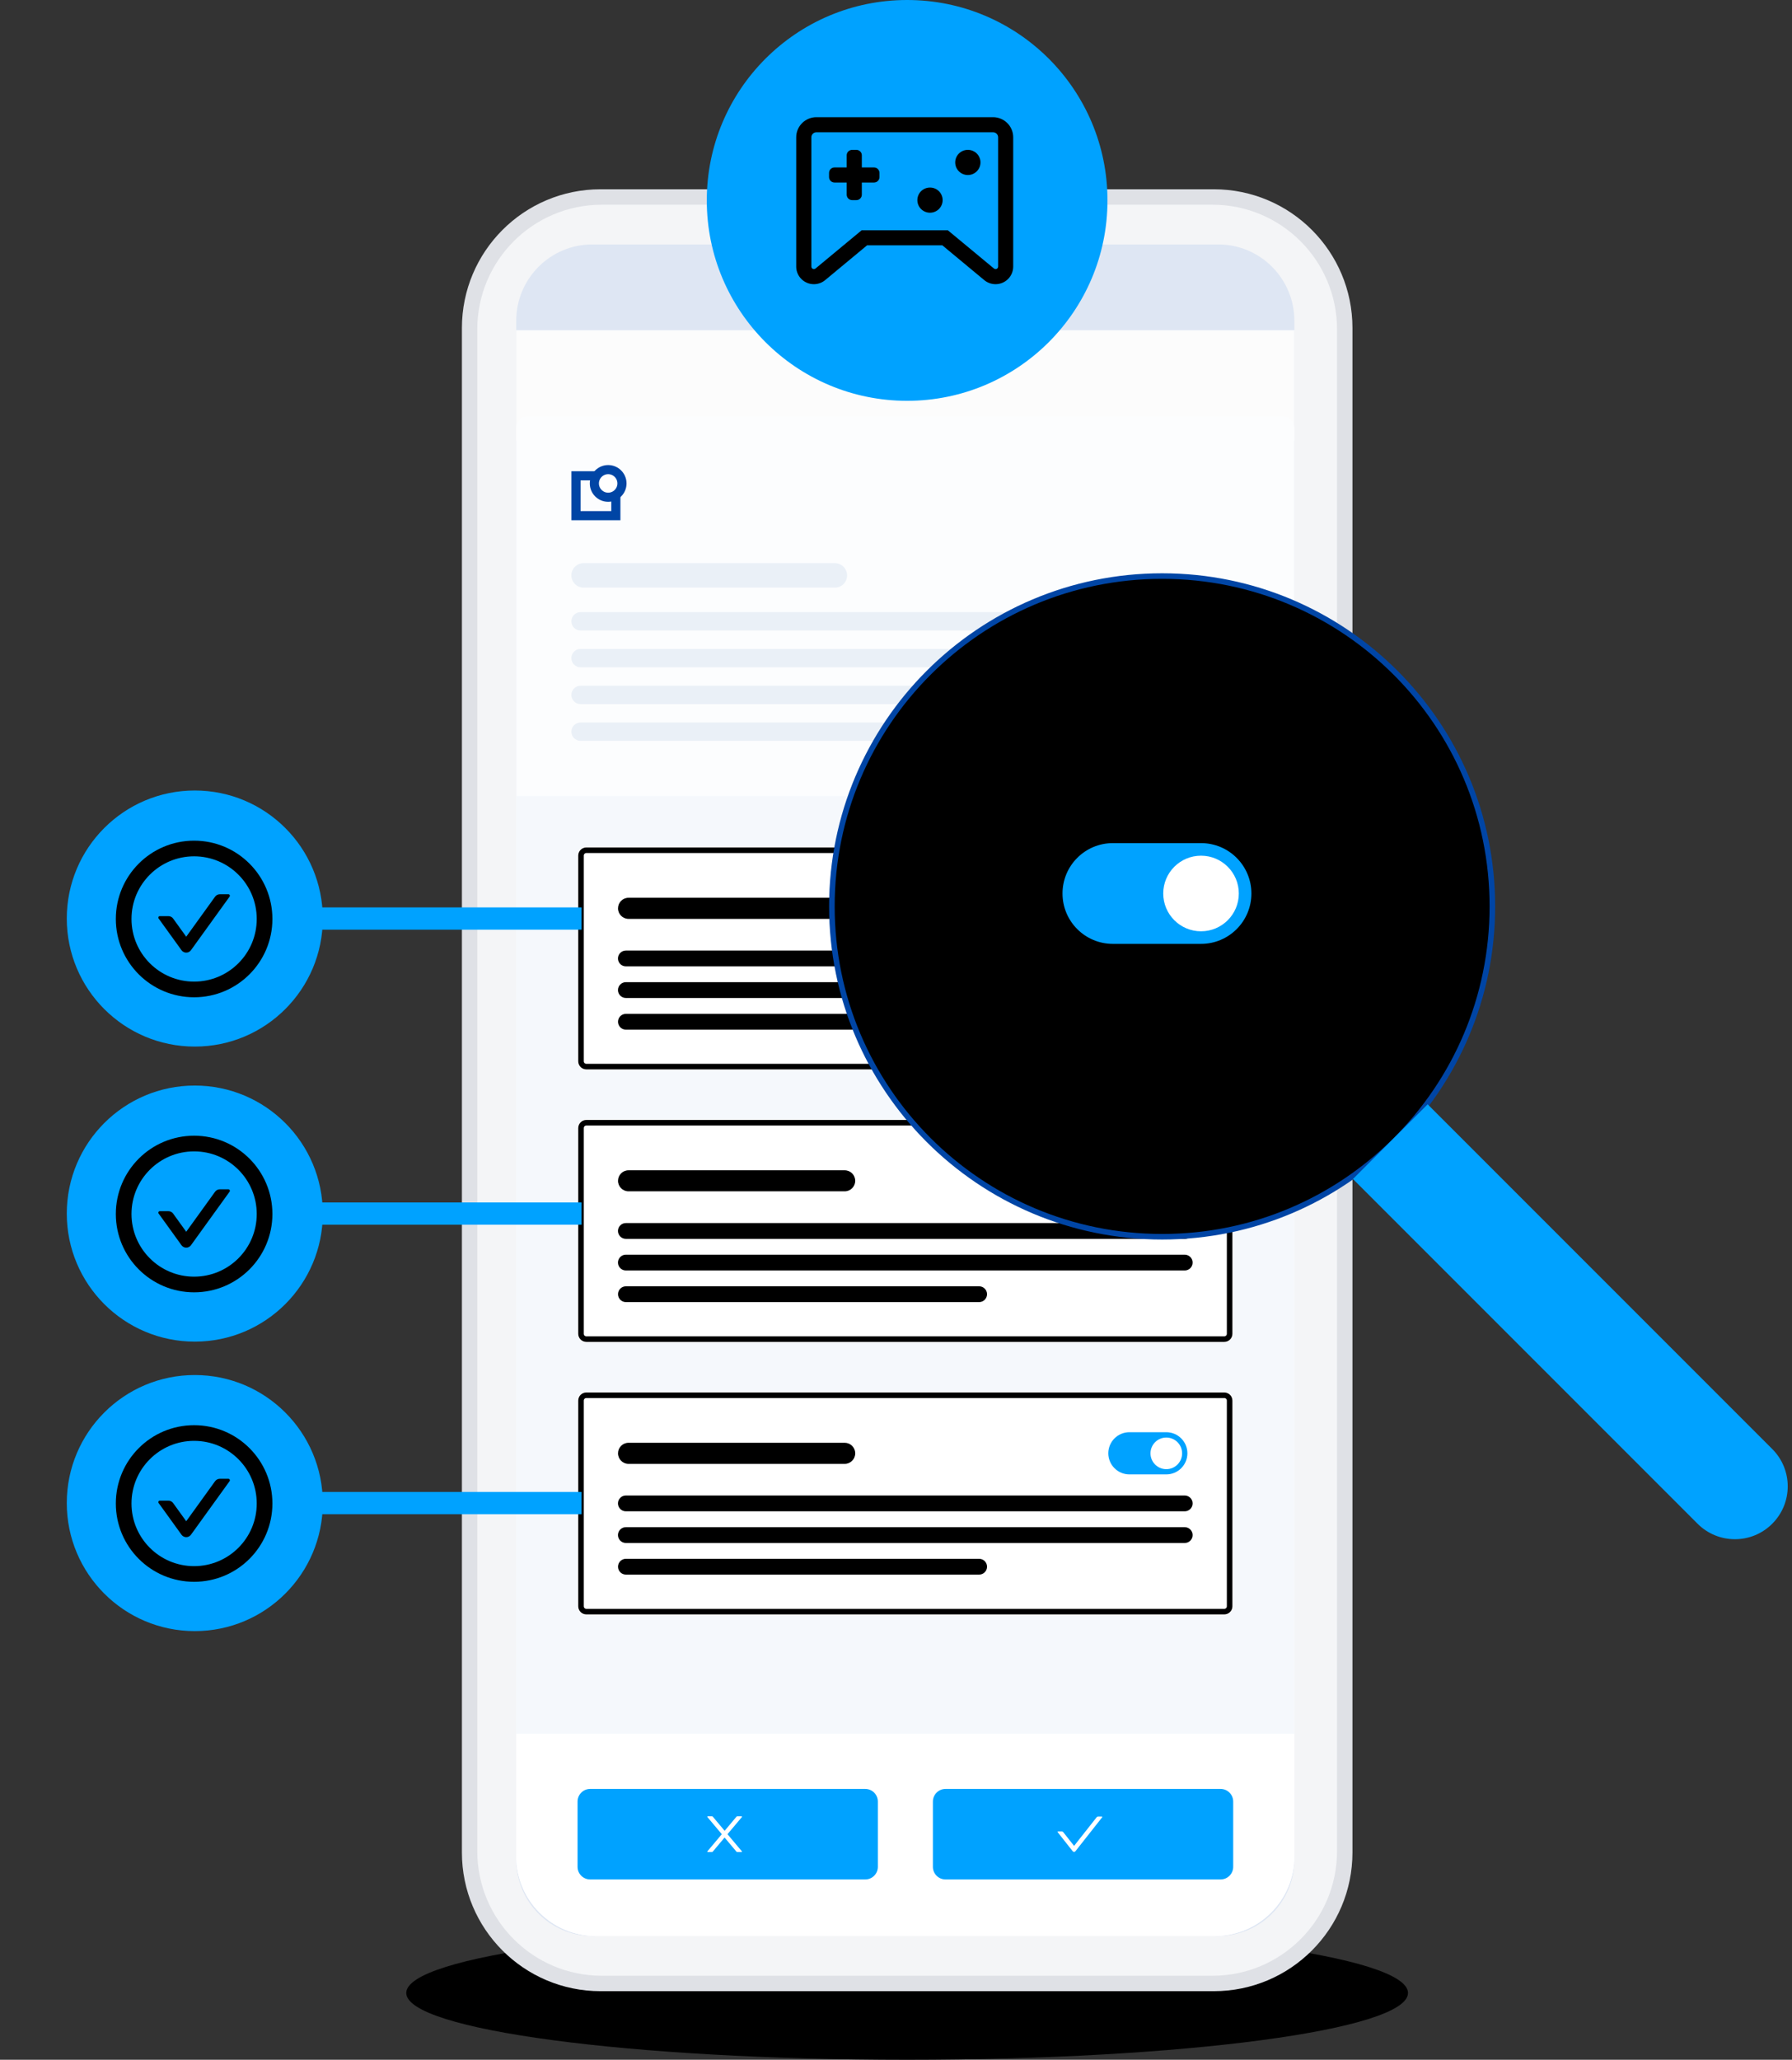 <svg width="322" height="370" viewBox="0 0 322 370" fill="none" xmlns="http://www.w3.org/2000/svg">
<rect x="0" y="0" width="322" height="370" fill="#333333" stroke="none"/>
<g clip-path="url(#clip0_138_40036)">
<path d="M163 346C113.29 346 73 351.37 73 358C73 364.63 113.29 370 163 370C212.71 370 253 364.63 253 358C253 351.37 212.7 346 163 346Z" fill="black"/>
<path fill-rule="evenodd" clip-rule="evenodd" d="M83 58.92C83 45.16 94.15 34 107.91 34H218.11C231.87 34 243.02 45.16 243.02 58.92V332.76C243.02 346.52 231.87 357.68 218.11 357.68H107.91C94.15 357.68 83 346.52 83 332.76V58.92Z" fill="#DFE1E6"/>
<path d="M89.94 59.17C89.94 49.1 98.1 40.95 108.15 40.95H217.86C227.91 40.95 236.07 49.11 236.07 59.17V332.51C236.07 342.58 227.91 350.73 217.86 350.73H108.15C98.09 350.73 89.94 342.57 89.94 332.51V59.17Z" fill="white" stroke="#F4F5F7" stroke-width="8.36"/>
<path d="M121.47 43.91H106.43C98.88 43.91 92.76 50.05 92.76 57.63V334.05C92.76 341.63 98.88 347.77 106.43 347.77H218.91C226.46 347.77 232.58 341.63 232.58 334.05V57.63C232.58 50.05 226.46 43.91 218.91 43.91H121.59C121.59 43.91 121.51 43.91 121.47 43.91Z" fill="#DEE6F3"/>
<path d="M232.58 59.32H92.76V79.14H232.58V59.32Z" fill="#FCFCFC"/>
<path d="M92.76 76.94C92.76 75.72 93.75 74.74 94.96 74.74H230.38C231.6 74.74 232.58 75.73 232.58 76.94V333.46C232.58 341.36 226.17 347.77 218.27 347.77H107.07C99.17 347.77 92.76 341.36 92.76 333.46V76.94Z" fill="#FCFDFE"/>
<path d="M92.76 142.99H232.58V333.45C232.58 341.35 226.17 347.76 218.27 347.76H107.07C99.17 347.76 92.76 341.35 92.76 333.45V142.99Z" fill="#F5F8FC"/>
<path d="M92.76 311.44H232.58V333.46C232.58 341.36 226.17 347.77 218.27 347.77H107.07C99.17 347.77 92.76 341.36 92.76 333.46V311.44Z" fill="white"/>
<path d="M155.47 321.35H106.05C104.79 321.35 103.78 322.37 103.78 323.62V335.34C103.78 336.6 104.8 337.61 106.05 337.61H155.47C156.73 337.61 157.74 336.59 157.74 335.34V323.62C157.74 322.36 156.72 321.35 155.47 321.35Z" fill="#00A2FF"/>
<path d="M130.72 329.48L133.31 326.4C133.35 326.35 133.31 326.27 133.25 326.27H132.46C132.46 326.27 132.37 326.29 132.34 326.33L130.21 328.87L128.08 326.33C128.08 326.33 128.01 326.27 127.96 326.27H127.17C127.1 326.27 127.07 326.35 127.11 326.4L129.7 329.48L127.11 332.56C127.11 332.56 127.09 332.59 127.09 332.6C127.09 332.62 127.09 332.63 127.09 332.64C127.09 332.65 127.11 332.66 127.12 332.67C127.13 332.67 127.15 332.68 127.16 332.68H127.95C127.95 332.68 128.04 332.66 128.07 332.62L130.2 330.08L132.33 332.62C132.33 332.62 132.4 332.68 132.45 332.68H133.24C133.31 332.68 133.34 332.6 133.3 332.55L130.71 329.47L130.72 329.48Z" fill="white"/>
<path d="M219.32 321.35H169.9C168.64 321.35 167.63 322.37 167.63 323.62V335.34C167.63 336.6 168.65 337.61 169.9 337.61H219.32C220.58 337.61 221.59 336.59 221.59 335.34V323.62C221.59 322.36 220.57 321.35 219.32 321.35Z" fill="#00A2FF"/>
<path d="M198 326.31H197.31C197.21 326.31 197.12 326.35 197.06 326.43L193 331.58L191.05 329.11C191.05 329.11 190.98 329.04 190.94 329.02C190.9 329 190.85 328.99 190.8 328.99H190.11C190.04 328.99 190.01 329.07 190.05 329.12L192.75 332.54C192.88 332.7 193.12 332.7 193.24 332.54L198.05 326.44C198.09 326.39 198.05 326.31 197.99 326.31H198Z" fill="white"/>
<path d="M219.99 249.97H105.36C104.47 249.97 103.74 250.7 103.74 251.59V288.54C103.74 289.43 104.47 290.16 105.36 290.16H219.99C220.88 290.16 221.61 289.43 221.61 288.54V251.59C221.61 250.7 220.88 249.97 219.99 249.97Z" fill="white"/>
<path d="M105.36 250.63H219.99C220.52 250.63 220.95 251.06 220.95 251.59V288.54C220.95 289.07 220.52 289.5 219.99 289.5H105.36C104.83 289.5 104.4 289.07 104.4 288.54V251.59C104.4 251.06 104.83 250.63 105.36 250.63Z" stroke="black"/>
<path d="M209.57 257.27H202.94C200.85 257.27 199.15 258.97 199.15 261.06C199.15 263.15 200.85 264.85 202.94 264.85H209.57C211.66 264.85 213.36 263.15 213.36 261.06C213.36 258.97 211.66 257.27 209.57 257.27Z" fill="#00A2FF"/>
<path d="M209.57 263.91C211.14 263.91 212.41 262.64 212.41 261.07C212.41 259.5 211.14 258.23 209.57 258.23C208 258.23 206.73 259.5 206.73 261.07C206.73 262.64 208 263.91 209.57 263.91Z" fill="white"/>
<path d="M151.78 259.17H112.94C111.89 259.17 111.05 260.02 111.05 261.06C111.05 262.11 111.9 262.96 112.94 262.96H151.78C152.83 262.96 153.67 262.11 153.67 261.06C153.67 260.01 152.82 259.17 151.78 259.17Z" fill="black"/>
<path d="M212.88 268.64H112.46C111.67 268.64 111.04 269.28 111.04 270.06C111.04 270.85 111.68 271.48 112.46 271.48H212.88C213.67 271.48 214.3 270.84 214.3 270.06C214.3 269.28 213.66 268.64 212.88 268.64Z" fill="black"/>
<path d="M212.88 274.33H112.46C111.67 274.33 111.04 274.97 111.04 275.75C111.04 276.53 111.68 277.17 112.46 277.17H212.88C213.67 277.17 214.3 276.53 214.3 275.75C214.3 274.97 213.66 274.33 212.88 274.33Z" fill="black"/>
<path d="M175.94 280.01H112.47C111.68 280.01 111.05 280.65 111.05 281.43C111.05 282.22 111.69 282.85 112.47 282.85H175.94C176.72 282.85 177.36 282.21 177.36 281.43C177.36 280.65 176.72 280.01 175.94 280.01Z" fill="black"/>
<path d="M219.99 201.02H105.36C104.47 201.02 103.74 201.74 103.74 202.64V239.59C103.74 240.48 104.47 241.21 105.36 241.21H219.99C220.88 241.21 221.61 240.48 221.61 239.59V202.64C221.61 201.74 220.88 201.02 219.99 201.02Z" fill="white"/>
<path d="M105.36 201.68H219.99C220.52 201.68 220.95 202.11 220.95 202.64V239.59C220.95 240.12 220.52 240.55 219.99 240.55H105.36C104.83 240.55 104.4 240.12 104.4 239.59V202.64C104.4 202.11 104.83 201.68 105.36 201.68Z" stroke="black"/>
<path d="M209.57 208.33H202.94C200.85 208.33 199.15 210.03 199.15 212.12C199.15 214.21 200.85 215.91 202.94 215.91H209.57C211.66 215.91 213.36 214.21 213.36 212.12C213.36 210.03 211.66 208.33 209.57 208.33Z" fill="#0045A5"/>
<path d="M209.57 214.96C211.14 214.96 212.41 213.69 212.41 212.12C212.41 210.55 211.14 209.28 209.57 209.28C208 209.28 206.73 210.55 206.73 212.12C206.73 213.69 208 214.96 209.57 214.96Z" fill="white"/>
<path d="M151.78 210.22H112.94C111.89 210.22 111.05 211.07 111.05 212.11C111.05 213.16 111.9 214 112.94 214H151.78C152.83 214 153.67 213.15 153.67 212.11C153.67 211.07 152.82 210.22 151.78 210.22Z" fill="black"/>
<path d="M212.88 219.7H112.46C111.67 219.7 111.04 220.34 111.04 221.12C111.04 221.9 111.68 222.54 112.46 222.54H212.88C213.67 222.54 214.3 221.9 214.3 221.12C214.3 220.34 213.66 219.7 212.88 219.7Z" fill="black"/>
<path d="M212.88 225.38H112.46C111.67 225.38 111.04 226.02 111.04 226.8C111.04 227.58 111.68 228.22 112.46 228.22H212.88C213.67 228.22 214.3 227.58 214.3 226.8C214.3 226.02 213.66 225.38 212.88 225.38Z" fill="black"/>
<path d="M175.94 231.06H112.47C111.68 231.06 111.05 231.7 111.05 232.48C111.05 233.27 111.69 233.9 112.47 233.9H175.94C176.72 233.9 177.36 233.26 177.36 232.48C177.36 231.7 176.72 231.06 175.94 231.06Z" fill="black"/>
<path d="M219.99 152.08H105.36C104.47 152.08 103.74 152.8 103.74 153.7V190.65C103.74 191.54 104.47 192.27 105.36 192.27H219.99C220.88 192.27 221.61 191.54 221.61 190.65V153.7C221.61 152.81 220.88 152.08 219.99 152.08Z" fill="white"/>
<path d="M105.36 152.73H219.99C220.52 152.73 220.95 153.16 220.95 153.69V190.64C220.95 191.17 220.52 191.6 219.99 191.6H105.36C104.83 191.6 104.4 191.17 104.4 190.64V153.69C104.4 153.16 104.83 152.73 105.36 152.73Z" stroke="black"/>
<path d="M209.57 159.38H202.94C200.85 159.38 199.15 161.08 199.15 163.17C199.15 165.26 200.85 166.96 202.94 166.96H209.57C211.66 166.96 213.36 165.26 213.36 163.17C213.36 161.08 211.66 159.38 209.57 159.38Z" fill="#0045A5"/>
<path d="M209.57 166.01C211.14 166.01 212.41 164.74 212.41 163.17C212.41 161.6 211.14 160.33 209.57 160.33C208 160.33 206.73 161.6 206.73 163.17C206.73 164.74 208 166.01 209.57 166.01Z" fill="white"/>
<path d="M151.78 161.27H112.94C111.89 161.27 111.05 162.12 111.05 163.17C111.05 164.22 111.9 165.06 112.94 165.06H151.78C152.83 165.06 153.67 164.21 153.67 163.17C153.67 162.13 152.82 161.27 151.78 161.27Z" fill="black"/>
<path d="M212.88 170.75H112.46C111.67 170.75 111.04 171.39 111.04 172.17C111.04 172.96 111.68 173.59 112.46 173.59H212.88C213.67 173.59 214.3 172.95 214.3 172.17C214.3 171.39 213.66 170.75 212.88 170.75Z" fill="black"/>
<path d="M212.88 176.43H112.46C111.67 176.43 111.04 177.07 111.04 177.85C111.04 178.63 111.68 179.27 112.46 179.27H212.88C213.67 179.27 214.3 178.63 214.3 177.85C214.3 177.07 213.66 176.43 212.88 176.43Z" fill="black"/>
<path d="M175.94 182.12H112.47C111.68 182.12 111.05 182.76 111.05 183.54C111.05 184.33 111.69 184.96 112.47 184.96H175.94C176.72 184.96 177.36 184.32 177.36 183.54C177.36 182.76 176.72 182.12 175.94 182.12Z" fill="black"/>
<path d="M150.01 101.16H104.87C103.65 101.16 102.67 102.15 102.67 103.36C102.67 104.57 103.66 105.56 104.87 105.56H150.01C151.23 105.56 152.21 104.57 152.21 103.36C152.21 102.15 151.22 101.16 150.01 101.16Z" fill="#EAF0F7"/>
<path d="M221.02 109.96H104.32C103.41 109.96 102.67 110.7 102.67 111.61C102.67 112.52 103.41 113.26 104.32 113.26H221.02C221.93 113.26 222.67 112.52 222.67 111.61C222.67 110.7 221.93 109.96 221.02 109.96Z" fill="#EAF0F7"/>
<path d="M221.02 116.57H104.32C103.41 116.57 102.67 117.31 102.67 118.22C102.67 119.13 103.41 119.87 104.32 119.87H221.02C221.93 119.87 222.67 119.13 222.67 118.22C222.67 117.31 221.93 116.57 221.02 116.57Z" fill="#EAF0F7"/>
<path d="M221.02 123.18H104.32C103.41 123.18 102.67 123.92 102.67 124.83C102.67 125.74 103.41 126.48 104.32 126.48H221.02C221.93 126.48 222.67 125.74 222.67 124.83C222.67 123.92 221.93 123.18 221.02 123.18Z" fill="#EAF0F7"/>
<path d="M172.58 129.78H104.32C103.41 129.78 102.67 130.52 102.67 131.43C102.67 132.34 103.41 133.08 104.32 133.08H172.58C173.49 133.08 174.23 132.34 174.23 131.43C174.23 130.52 173.49 129.78 172.58 129.78Z" fill="#EAF0F7"/>
<path d="M110.66 85.47H103.5V92.63H110.66V85.47Z" stroke="#0045A5" stroke-width="1.64"/>
<path d="M109.28 89.32C110.65 89.32 111.76 88.21 111.76 86.84C111.76 85.47 110.65 84.36 109.28 84.36C107.91 84.36 106.8 85.47 106.8 86.84C106.8 88.21 107.91 89.32 109.28 89.32Z" fill="white" stroke="#0045A5" stroke-width="1.64"/>
<path d="M163 72C182.882 72 199 55.882 199 36C199 16.118 182.882 0 163 0C143.118 0 127 16.118 127 36C127 55.882 143.118 72 163 72Z" fill="#00A2FF"/>
<path d="M178.44 21.05H146.7C144.7 21.05 143.07 22.67 143.07 24.66V47.97C143.12 49.69 144.53 51.05 146.24 51.05H146.33C147.04 51.03 147.73 50.77 148.27 50.32L155.8 44.07H169.33L176.86 50.32C177.43 50.79 178.15 51.05 178.89 51.05C180.64 51.05 182.06 49.63 182.06 47.89V24.66C182.06 22.67 180.44 21.05 178.43 21.05H178.44ZM146.7 23.76H178.44C178.94 23.76 179.35 24.16 179.35 24.66V47.89C179.35 48.14 179.15 48.34 178.9 48.34C178.79 48.34 178.69 48.3 178.61 48.24L170.32 41.37H154.82L146.53 48.24C146.45 48.31 146.35 48.34 146.24 48.34C146 48.34 145.8 48.15 145.79 47.9V24.66C145.79 24.16 146.2 23.76 146.7 23.76Z" fill="black"/>
<path fill-rule="evenodd" clip-rule="evenodd" d="M153.88 26.92C154.42 26.92 154.86 27.36 154.86 27.9V30.08H157.05C157.59 30.08 158.03 30.52 158.03 31.06V31.81C158.03 32.35 157.59 32.79 157.05 32.79H154.86V34.97C154.86 35.51 154.42 35.95 153.88 35.95H153.12C152.58 35.95 152.14 35.51 152.14 34.97V32.79H149.95C149.41 32.79 148.97 32.35 148.97 31.81V31.06C148.97 30.52 149.41 30.08 149.95 30.08H152.14V27.9C152.14 27.36 152.58 26.92 153.12 26.92H153.88Z" fill="black"/>
<path d="M173.91 31.44C175.16 31.44 176.18 30.43 176.18 29.18C176.18 27.93 175.17 26.92 173.91 26.92C172.65 26.92 171.64 27.93 171.64 29.18C171.64 30.43 172.66 31.44 173.91 31.44Z" fill="black"/>
<path d="M167.11 38.21C168.36 38.21 169.38 37.2 169.38 35.95C169.38 34.7 168.37 33.69 167.11 33.69C165.85 33.69 164.84 34.7 164.84 35.95C164.84 37.2 165.85 38.21 167.11 38.21Z" fill="black"/>
<path d="M208.82 222.16C241.593 222.16 268.16 195.593 268.16 162.82C268.16 130.047 241.593 103.48 208.82 103.48C176.048 103.48 149.48 130.047 149.48 162.82C149.48 195.593 176.048 222.16 208.82 222.16Z" fill="black" stroke="#0045A5"/>
<path d="M263.24 205.08L256.53 198.37L243.11 211.79L249.82 218.5L263.24 205.08ZM305.03 273.71C308.74 277.42 314.75 277.42 318.45 273.71C322.16 270 322.16 263.99 318.45 260.29L305.03 273.71ZM249.82 218.5L305.03 273.71L318.45 260.29L263.24 205.08L249.82 218.5Z" fill="#00A2FF"/>
<path d="M215.81 151.45H199.97C194.97 151.45 190.92 155.5 190.92 160.5C190.92 165.5 194.97 169.55 199.97 169.55H215.81C220.81 169.55 224.86 165.5 224.86 160.5C224.86 155.5 220.81 151.45 215.81 151.45Z" fill="#00A2FF"/>
<path d="M215.81 167.29C219.56 167.29 222.6 164.25 222.6 160.5C222.6 156.75 219.56 153.71 215.81 153.71C212.06 153.71 209.02 156.75 209.02 160.5C209.02 164.25 212.06 167.29 215.81 167.29Z" fill="white"/>
<path d="M35 293C47.703 293 58 282.703 58 270C58 257.297 47.703 247 35 247C22.297 247 12 257.297 12 270C12 282.703 22.297 293 35 293Z" fill="#00A2FF"/>
<path fill-rule="evenodd" clip-rule="evenodd" d="M23.627 270.076C23.627 263.862 28.666 258.823 34.88 258.823C41.094 258.823 46.133 263.862 46.133 270.076C46.133 276.291 41.094 281.33 34.88 281.33C28.666 281.33 23.627 276.291 23.627 270.076ZM34.88 256.01C27.112 256.01 20.814 262.308 20.814 270.076C20.814 277.844 27.112 284.143 34.88 284.143C42.648 284.143 48.947 277.844 48.947 270.076C48.947 262.308 42.648 256.01 34.88 256.01ZM41.26 266.057L34.316 275.684C34.219 275.819 34.091 275.93 33.943 276.006C33.795 276.082 33.631 276.122 33.464 276.122C33.297 276.122 33.133 276.082 32.985 276.006C32.837 275.93 32.709 275.819 32.612 275.684L28.501 269.987C28.375 269.812 28.501 269.568 28.715 269.568H30.261C30.597 269.568 30.917 269.73 31.115 270.007L33.462 273.264L38.645 266.077C38.843 265.803 39.159 265.638 39.499 265.638H41.045C41.26 265.638 41.385 265.882 41.26 266.057Z" fill="black"/>
<path d="M56.5 270H104.5" stroke="#00A2FF" stroke-width="4"/>
<path d="M35 241C47.703 241 58 230.703 58 218C58 205.297 47.703 195 35 195C22.297 195 12 205.297 12 218C12 230.703 22.297 241 35 241Z" fill="#00A2FF"/>
<path fill-rule="evenodd" clip-rule="evenodd" d="M23.627 218.076C23.627 211.862 28.666 206.823 34.88 206.823C41.094 206.823 46.133 211.862 46.133 218.076C46.133 224.291 41.094 229.33 34.88 229.33C28.666 229.33 23.627 224.291 23.627 218.076ZM34.88 204.01C27.112 204.01 20.814 210.308 20.814 218.076C20.814 225.844 27.112 232.143 34.88 232.143C42.648 232.143 48.947 225.844 48.947 218.076C48.947 210.308 42.648 204.01 34.88 204.01ZM41.26 214.057L34.316 223.684C34.219 223.819 34.091 223.93 33.943 224.006C33.795 224.082 33.631 224.122 33.464 224.122C33.297 224.122 33.133 224.082 32.985 224.006C32.837 223.93 32.709 223.819 32.612 223.684L28.501 217.987C28.375 217.812 28.501 217.568 28.715 217.568H30.261C30.597 217.568 30.917 217.73 31.115 218.007L33.462 221.264L38.645 214.077C38.843 213.803 39.159 213.638 39.499 213.638H41.045C41.26 213.638 41.385 213.882 41.26 214.057Z" fill="black"/>
<path d="M56.5 218H104.5" stroke="#00A2FF" stroke-width="4"/>
<path d="M35 188C47.703 188 58 177.703 58 165C58 152.297 47.703 142 35 142C22.297 142 12 152.297 12 165C12 177.703 22.297 188 35 188Z" fill="#00A2FF"/>
<path fill-rule="evenodd" clip-rule="evenodd" d="M23.627 165.076C23.627 158.862 28.666 153.823 34.88 153.823C41.094 153.823 46.133 158.862 46.133 165.076C46.133 171.291 41.094 176.33 34.88 176.33C28.666 176.33 23.627 171.291 23.627 165.076ZM34.88 151.01C27.112 151.01 20.814 157.308 20.814 165.076C20.814 172.844 27.112 179.143 34.88 179.143C42.648 179.143 48.947 172.844 48.947 165.076C48.947 157.308 42.648 151.01 34.88 151.01ZM41.26 161.057L34.316 170.684C34.219 170.819 34.091 170.93 33.943 171.006C33.795 171.082 33.631 171.122 33.464 171.122C33.297 171.122 33.133 171.082 32.985 171.006C32.837 170.93 32.709 170.819 32.612 170.684L28.501 164.987C28.375 164.812 28.501 164.568 28.715 164.568H30.261C30.597 164.568 30.917 164.73 31.115 165.007L33.462 168.264L38.645 161.077C38.843 160.803 39.159 160.638 39.499 160.638H41.045C41.26 160.638 41.385 160.882 41.26 161.057Z" fill="black"/>
<path d="M56.5 165H104.5" stroke="#00A2FF" stroke-width="4"/>
</g>
<defs>
<clipPath id="clip0_138_40036">
<rect width="321.24" height="370" fill="white"/>
</clipPath>
</defs>
</svg>
